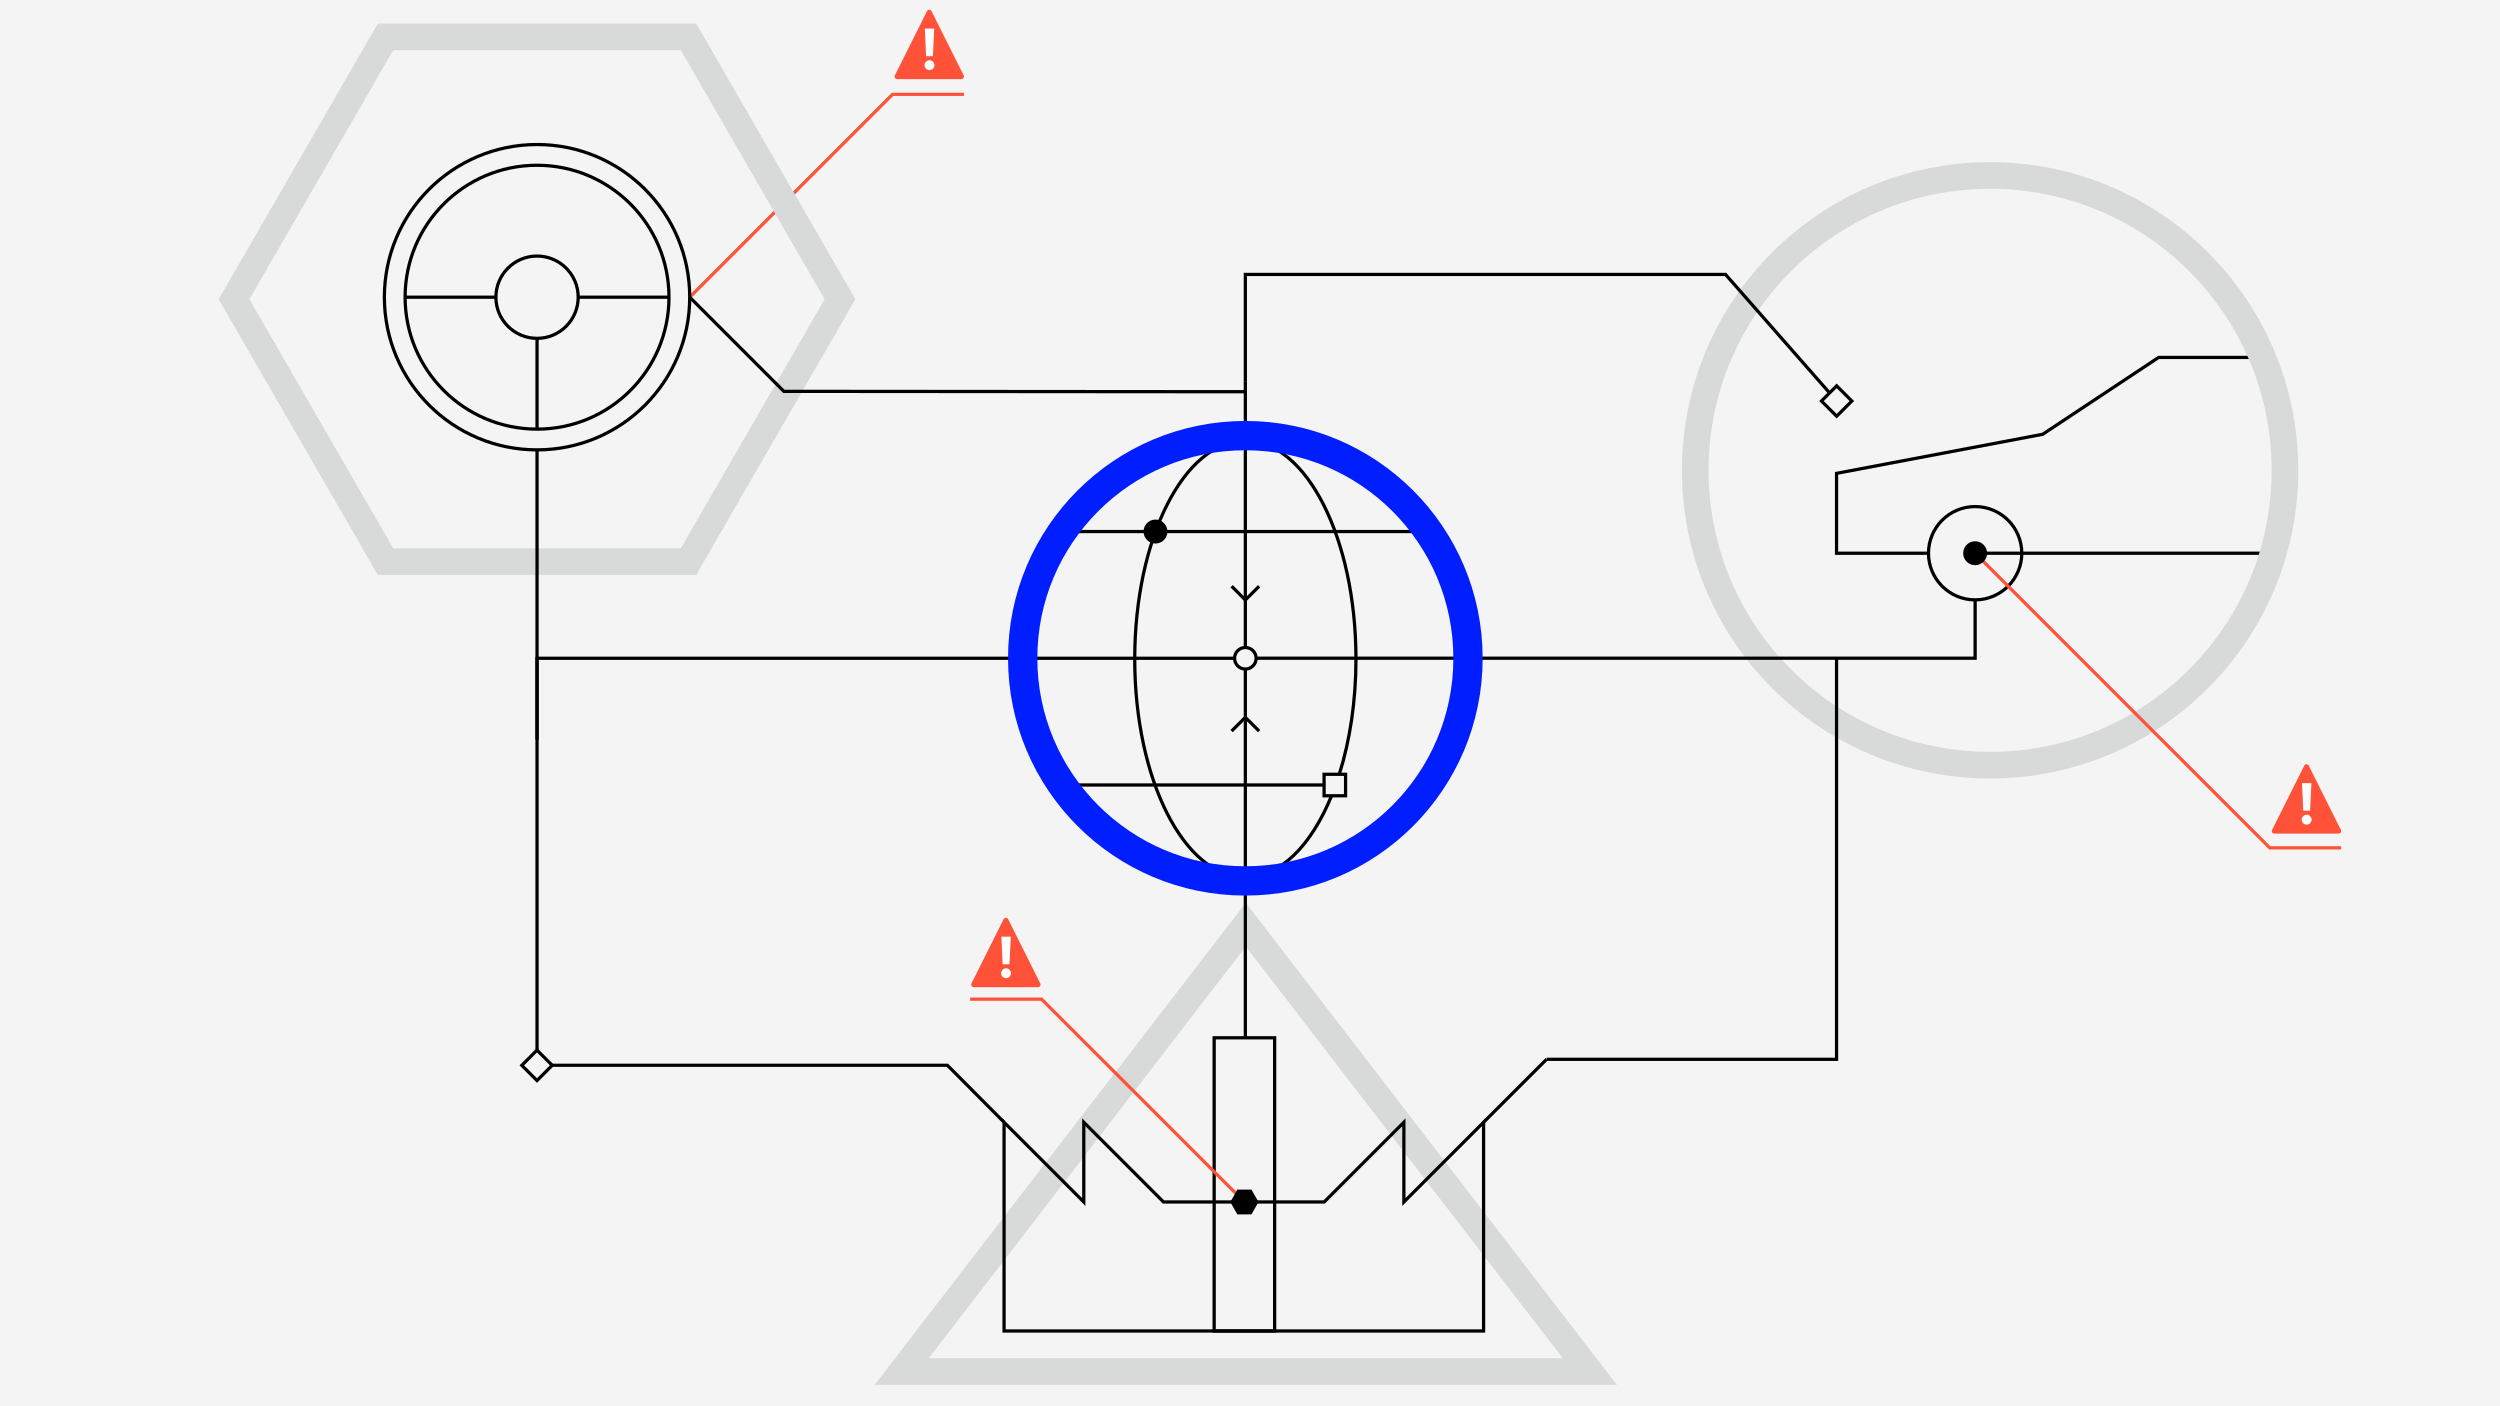 <?xml version="1.0" encoding="UTF-8"?>
<svg xmlns="http://www.w3.org/2000/svg" viewBox="0 0 768 432">
  <defs>
    <style>
      .cls-1, .cls-2 {
        stroke: #000;
      }

      .cls-1, .cls-2, .cls-3, .cls-4, .cls-5 {
        stroke-miterlimit: 10;
      }

      .cls-6 {
        fill: #f4f4f4;
      }

      .cls-7 {
        fill: #ff5238;
      }

      .cls-8 {
        fill: #fff;
      }

      .cls-2, .cls-3, .cls-4, .cls-5 {
        fill: none;
      }

      .cls-3 {
        stroke: #ff5238;
      }

      .cls-4 {
        stroke: #d8dad9;
        stroke-width: 8.19px;
      }

      .cls-5 {
        stroke: #001eff;
        stroke-width: 9px;
      }
    </style>
  </defs>
  <g id="Layer_1" data-name="Layer 1">
    <rect class="cls-6" x="-13.52" y="-8.08" width="795.05" height="448.16"/>
    <line class="cls-2" x1="606.76" y1="169.95" x2="696.25" y2="169.95"/>
    <polyline class="cls-2" points="695.12 109.81 663.11 109.81 627.51 133.41 564.19 145.41 564.19 169.95 592.43 169.95"/>
    <circle class="cls-4" cx="611.36" cy="144.48" r="90.58"/>
    <polygon class="cls-4" points="276.99 421.35 382.7 284.05 488.41 421.36 276.99 421.35"/>
    <circle class="cls-2" cx="606.76" cy="169.95" r="14.33"/>
    <path class="cls-7" d="M309.7,282.38l9.88,19.75c.26,.52-.12,1.13-.7,1.13h-19.75c-.58,0-.96-.61-.7-1.13l9.88-19.75c.29-.57,1.11-.57,1.39,0Z"/>
    <path class="cls-8" d="M310.57,298.99c0,.81-.68,1.51-1.51,1.51s-1.52-.7-1.52-1.51,.7-1.53,1.52-1.53,1.51,.7,1.51,1.53Zm-.45-2.77h-2.11l-.38-8.47h2.88l-.4,8.47Z"/>
    <polyline class="cls-3" points="211.88 91.3 274.19 28.98 296.13 28.98"/>
    <path class="cls-7" d="M286.17,3.42l9.88,19.75c.26,.52-.12,1.13-.7,1.13h-19.75c-.58,0-.96-.61-.7-1.13l9.88-19.75c.29-.57,1.11-.57,1.39,0Z"/>
    <path class="cls-8" d="M287.05,20.03c0,.81-.68,1.51-1.51,1.51s-1.52-.7-1.52-1.51,.7-1.53,1.52-1.53,1.51,.7,1.51,1.53Zm-.45-2.77h-2.11l-.38-8.47h2.88l-.4,8.47Z"/>
    <polyline class="cls-3" points="606.76 169.95 697.27 260.46 719.21 260.46"/>
    <path class="cls-7" d="M709.25,235.21l9.88,19.75c.26,.52-.12,1.13-.7,1.13h-19.75c-.58,0-.96-.61-.7-1.13l9.88-19.75c.29-.57,1.11-.57,1.39,0Z"/>
    <path class="cls-8" d="M710.12,251.82c0,.81-.68,1.51-1.51,1.51s-1.52-.7-1.52-1.51,.7-1.53,1.52-1.53,1.51,.7,1.51,1.53Zm-.45-2.77h-2.11l-.38-8.47h2.88l-.4,8.47Z"/>
    <polyline class="cls-2" points="379.25 202.22 164.98 202.22 164.98 322.59"/>
    <line class="cls-2" x1="382.57" y1="198.91" x2="382.57" y2="117.31"/>
    <line class="cls-2" x1="438.4" y1="163.29" x2="322.2" y2="163.29"/>
    <line class="cls-2" x1="326.65" y1="241.15" x2="406.76" y2="241.15"/>
    <line class="cls-2" x1="382.57" y1="205.53" x2="382.57" y2="318.81"/>
    <path class="cls-2" d="M382.57,269.5c-18.77,0-33.98-30.02-33.98-67.05s15.21-67.05,33.98-67.05"/>
    <path class="cls-2" d="M411.43,237.86c3.24-10.27,5.12-22.41,5.12-35.4,0-37.03-15.21-67.05-33.98-67.05"/>
    <path class="cls-2" d="M382.57,269.5c10.71,0,20.26-9.77,26.49-25.05"/>
    <ellipse class="cls-1" cx="354.97" cy="163.29" rx="3.17" ry="3.18"/>
    <polyline class="cls-2" points="386.79 180.09 382.57 184.31 378.35 180.09"/>
    <polyline class="cls-2" points="378.35 224.59 382.57 220.37 386.79 224.59"/>
    <polyline class="cls-2" points="385.88 202.2 606.76 202.2 606.76 184.29"/>
    <ellipse class="cls-2" cx="382.57" cy="202.22" rx="3.31" ry="3.31"/>
    <circle class="cls-5" cx="382.57" cy="202.22" r="68.4"/>
    <rect class="cls-2" x="406.76" y="237.86" width="6.6" height="6.6"/>
    <polyline class="cls-2" points="562.01 120.67 530.08 84.31 519.91 84.31 382.57 84.31 382.57 117.31"/>
    <rect class="cls-2" x="372.99" y="318.81" width="18.58" height="90.07"/>
    <polyline class="cls-2" points="308.45 369.25 308.45 408.88 455.76 408.88 455.76 369.25"/>
    <polyline class="cls-2" points="455.76 369.25 455.76 344.76 431.27 369.25 431.27 344.76 406.78 369.25 382.29 369.25"/>
    <polygon class="cls-4" points="211.51 11.32 118.44 11.32 71.9 91.93 118.44 172.53 211.51 172.53 258.05 91.93 211.51 11.32"/>
    <line class="cls-2" x1="164.98" y1="227.22" x2="164.98" y2="138.2"/>
    <rect class="cls-2" x="560.89" y="119.86" width="6.6" height="6.6" transform="translate(78.19 435.05) rotate(-45)"/>
    <circle class="cls-2" cx="164.98" cy="91.3" r="46.9"/>
    <circle class="cls-2" cx="164.98" cy="91.3" r="40.53"/>
    <circle class="cls-2" cx="164.98" cy="91.3" r="12.64"/>
    <line class="cls-2" x1="164.98" y1="131.83" x2="164.98" y2="103.94"/>
    <line class="cls-2" x1="177.62" y1="91.3" x2="205.51" y2="91.3"/>
    <line class="cls-2" x1="152.33" y1="91.3" x2="124.44" y2="91.3"/>
    <polyline class="cls-2" points="211.88 91.3 240.8 120.22 382.57 120.34"/>
    <ellipse class="cls-1" cx="606.76" cy="169.95" rx="3.17" ry="3.18"/>
    <polyline class="cls-2" points="564.19 202.22 564.19 325.42 475.11 325.42"/>
    <line class="cls-2" x1="475.11" y1="325.42" x2="455.76" y2="344.76"/>
    <polyline class="cls-2" points="308.45 369.25 308.45 344.76 332.94 369.25 332.94 344.76 357.43 369.25 382.1 369.25"/>
    <polyline class="cls-2" points="308.45 344.76 291.03 327.25 169.64 327.25"/>
    <polyline class="cls-3" points="382.29 369.25 319.97 306.94 298.03 306.94"/>
    <polygon class="cls-1" points="384.16 365.94 380.41 365.94 378.53 369.25 380.41 372.57 384.16 372.57 386.04 369.25 384.16 365.94"/>
    <rect class="cls-2" x="161.68" y="323.95" width="6.6" height="6.6" transform="translate(-183.09 212.53) rotate(-45)"/>
  </g>
  <g id="Layer_2" data-name="Layer 2"/>
</svg>
